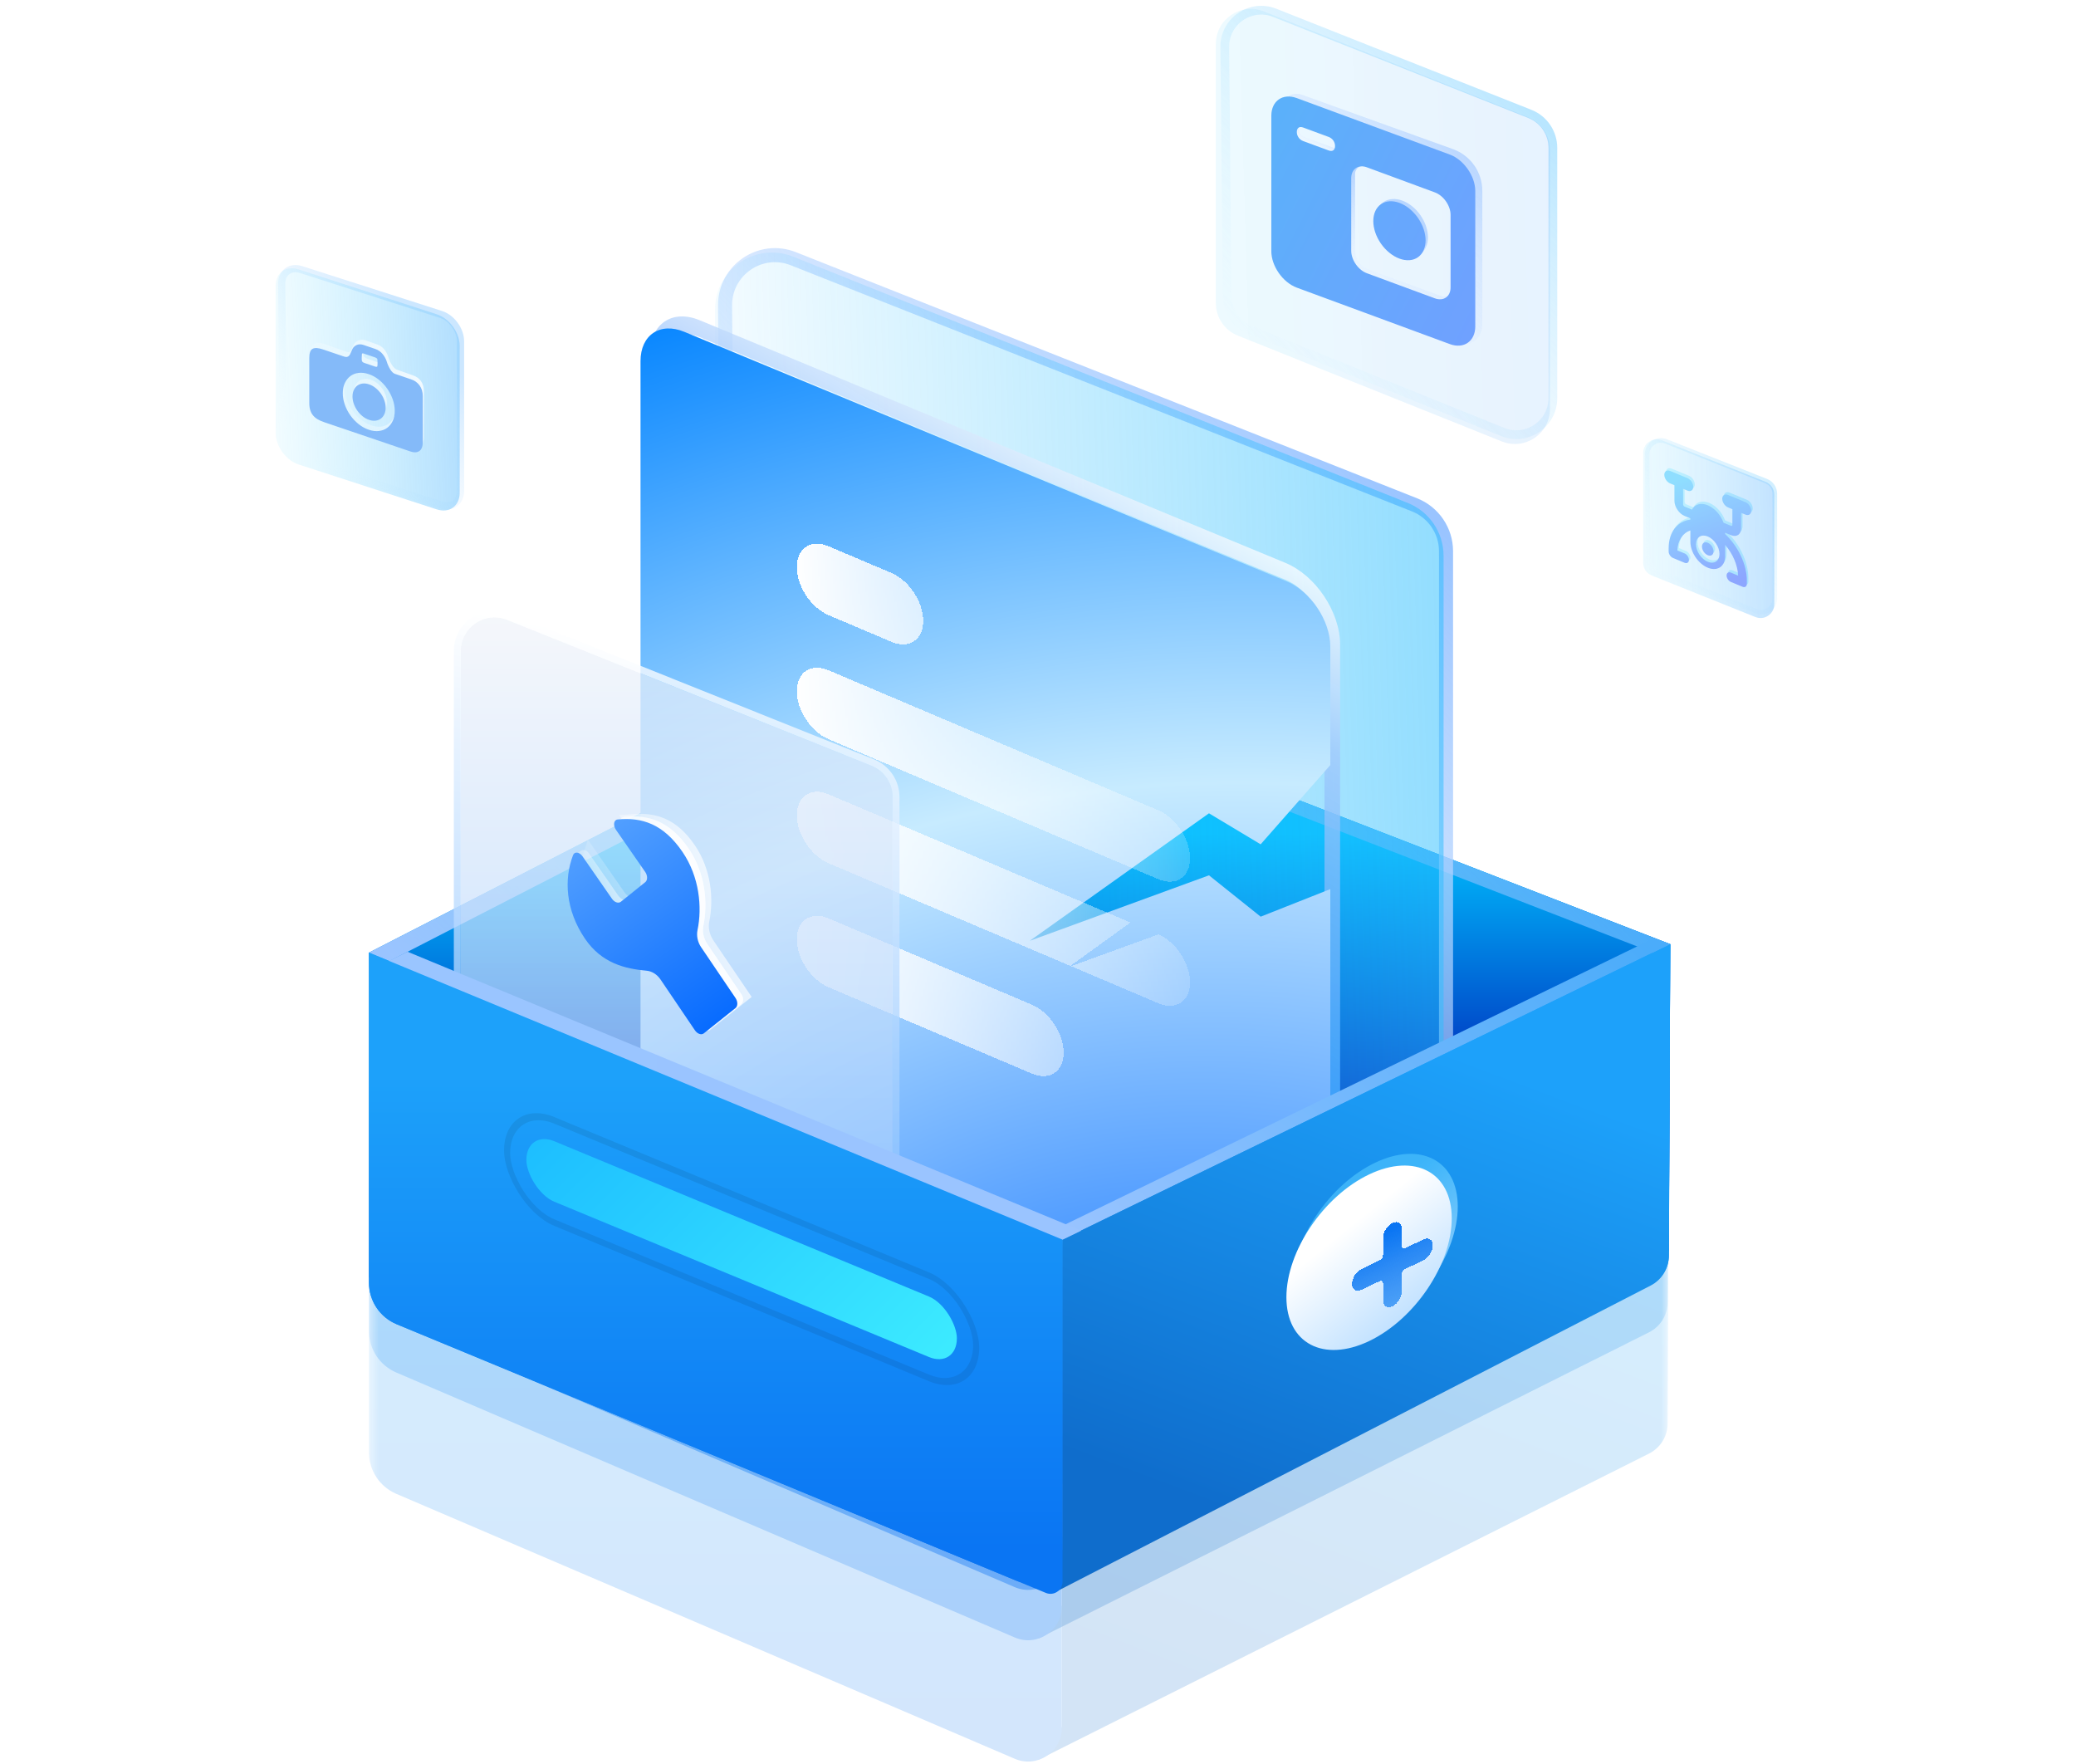 <svg width="233" height="198" viewBox="0 0 233 198" fill="none" xmlns="http://www.w3.org/2000/svg">
<g clip-path="url(#clip0_44848_306632)">
<path d="M41.411 106.902L105.04 74.219V111.48L41.411 143.374V140.69V106.902Z" fill="url(#paint0_linear_44848_306632)"/>
<path d="M42.358 140.69V107.48L104.093 75.77V110.895L42.358 141.839V140.69Z" stroke="url(#paint1_linear_44848_306632)" stroke-width="1.895"/>
<path d="M187.459 105.954L105.198 74.06V111.638L187.301 140.374L187.459 105.954Z" fill="url(#paint2_linear_44848_306632)"/>
<path d="M187.459 105.954L105.198 74.06V111.638L187.301 140.374L187.459 105.954Z" fill="url(#paint3_linear_44848_306632)"/>
<path opacity="0.8" d="M117.03 167.495L46.964 140.374L97.674 104.631L182.194 138.705L117.03 167.495Z" fill="url(#paint4_linear_44848_306632)"/>
<path d="M186.516 139.263L105.988 111.078V75.213L186.667 106.494L186.516 139.263Z" stroke="url(#paint5_linear_44848_306632)" stroke-width="1.579"/>
<g opacity="0.7">
<path d="M184.875 50.981C184.865 49.887 185.966 49.131 186.984 49.534L198.224 53.987C198.812 54.22 199.198 54.788 199.198 55.42V67.157C199.198 68.25 198.092 68.996 197.079 68.586L185.947 64.091C185.369 63.858 184.989 63.3 184.983 62.676L184.875 50.981Z" stroke="url(#paint6_linear_44848_306632)" stroke-width="0.521"/>
<g opacity="0.6" filter="url(#filter0_b_44848_306632)">
<path d="M184.417 50.845C184.417 49.752 185.521 49.005 186.535 49.411L198.168 54.072C198.753 54.307 199.137 54.874 199.137 55.505V67.81C199.137 68.903 198.033 69.65 197.019 69.244L185.387 64.583C184.801 64.348 184.417 63.781 184.417 63.15V50.845Z" fill="url(#paint7_linear_44848_306632)"/>
</g>
<path fill-rule="evenodd" clip-rule="evenodd" d="M187.365 52.536C187.443 52.534 187.528 52.55 187.613 52.586L189.564 53.394C189.65 53.429 189.734 53.482 189.813 53.55C189.892 53.618 189.964 53.7 190.024 53.789C190.084 53.88 190.132 53.977 190.165 54.075C190.198 54.174 190.214 54.272 190.214 54.364C190.214 54.456 190.198 54.54 190.165 54.611C190.132 54.683 190.084 54.74 190.024 54.78C189.964 54.821 189.892 54.842 189.813 54.845C189.734 54.847 189.65 54.831 189.564 54.795L189.076 54.593V56.345C189.076 56.391 189.094 56.443 189.124 56.488C189.154 56.534 189.196 56.569 189.239 56.587L190.066 56.93C190.222 56.628 190.471 56.422 190.786 56.334C191.1 56.247 191.466 56.283 191.84 56.438C192.214 56.593 192.579 56.86 192.894 57.207C193.208 57.555 193.458 57.969 193.614 58.399L194.441 58.742C194.484 58.76 194.525 58.758 194.556 58.738C194.586 58.718 194.603 58.681 194.603 58.634V56.882L194.116 56.681C194.03 56.645 193.946 56.592 193.867 56.524C193.788 56.456 193.716 56.375 193.656 56.285C193.595 56.195 193.548 56.098 193.515 55.999C193.482 55.901 193.465 55.803 193.465 55.711C193.465 55.618 193.482 55.534 193.515 55.463C193.548 55.391 193.595 55.334 193.656 55.294C193.716 55.254 193.788 55.232 193.867 55.23C193.946 55.227 194.03 55.244 194.116 55.279L196.066 56.087C196.152 56.123 196.236 56.176 196.315 56.244C196.394 56.312 196.466 56.393 196.526 56.483C196.587 56.573 196.635 56.67 196.667 56.769C196.7 56.867 196.717 56.965 196.717 57.057C196.717 57.149 196.7 57.233 196.667 57.305C196.635 57.376 196.587 57.434 196.526 57.474C196.466 57.514 196.394 57.536 196.315 57.538C196.236 57.541 196.152 57.524 196.066 57.488L195.579 57.286V59.038C195.579 59.363 195.459 59.626 195.245 59.767C195.032 59.909 194.743 59.918 194.441 59.793L193.791 59.523V59.665C195.236 61.037 196.229 63.056 196.229 64.912V65.263C196.229 65.402 196.177 65.514 196.086 65.575C195.995 65.636 195.871 65.64 195.741 65.586L194.441 65.047C194.311 64.994 194.187 64.887 194.096 64.751C194.004 64.614 193.953 64.459 193.953 64.32C193.953 64.181 194.004 64.068 194.096 64.008C194.187 63.947 194.311 63.943 194.441 63.996L195.25 64.332C195.225 63.759 195.081 63.15 194.828 62.552C194.575 61.954 194.22 61.383 193.791 60.883V62.151C193.791 62.708 193.585 63.158 193.219 63.4C192.853 63.643 192.357 63.659 191.84 63.445C191.322 63.23 190.826 62.803 190.461 62.258C190.095 61.712 189.889 61.092 189.889 60.535V59.267C189.46 59.411 189.105 59.688 188.852 60.077C188.599 60.465 188.455 60.954 188.43 61.507L189.239 61.842C189.368 61.895 189.492 62.002 189.584 62.139C189.675 62.275 189.727 62.43 189.727 62.569C189.727 62.709 189.675 62.821 189.584 62.882C189.492 62.942 189.368 62.946 189.239 62.893L187.938 62.354C187.809 62.3 187.685 62.194 187.594 62.057C187.502 61.921 187.451 61.766 187.451 61.627V61.276C187.451 59.42 188.444 58.224 189.889 58.049V57.907L189.239 57.638C188.937 57.513 188.648 57.264 188.434 56.946C188.221 56.627 188.101 56.266 188.101 55.941V54.189L187.613 53.987C187.528 53.952 187.443 53.899 187.365 53.831C187.286 53.763 187.214 53.682 187.154 53.592C187.093 53.501 187.045 53.404 187.013 53.306C186.98 53.207 186.963 53.109 186.963 53.017C186.963 52.925 186.98 52.841 187.013 52.77C187.045 52.698 187.093 52.641 187.154 52.601C187.214 52.561 187.286 52.539 187.365 52.536ZM193.157 61.906C193.157 62.282 193.018 62.585 192.771 62.749C192.524 62.913 192.189 62.924 191.84 62.779C191.491 62.635 191.156 62.346 190.909 61.978C190.662 61.61 190.523 61.191 190.523 60.815C190.523 60.439 190.662 60.135 190.909 59.971C191.156 59.808 191.491 59.797 191.84 59.942C192.189 60.086 192.524 60.374 192.771 60.743C193.018 61.111 193.157 61.529 193.157 61.906ZM192.3 62.029C192.422 61.948 192.49 61.798 192.49 61.612C192.49 61.426 192.422 61.22 192.3 61.038C192.178 60.856 192.012 60.714 191.84 60.642C191.667 60.571 191.502 60.576 191.38 60.657C191.258 60.738 191.19 60.888 191.19 61.073C191.19 61.259 191.258 61.466 191.38 61.648C191.502 61.83 191.667 61.972 191.84 62.043C192.012 62.115 192.178 62.109 192.3 62.029Z" fill="url(#paint8_linear_44848_306632)" fill-opacity="0.57"/>
<path fill-rule="evenodd" clip-rule="evenodd" d="M187.195 52.798C187.274 52.796 187.358 52.812 187.444 52.848L189.394 53.656C189.48 53.691 189.564 53.744 189.643 53.812C189.722 53.88 189.794 53.961 189.854 54.051C189.915 54.142 189.963 54.239 189.995 54.337C190.028 54.436 190.045 54.534 190.045 54.626C190.045 54.718 190.028 54.802 189.995 54.873C189.963 54.945 189.915 55.002 189.854 55.042C189.794 55.082 189.722 55.104 189.643 55.107C189.564 55.109 189.48 55.093 189.394 55.057L188.907 54.855V56.607C188.907 56.653 188.924 56.705 188.954 56.75C188.985 56.796 189.026 56.831 189.069 56.849L189.896 57.192C190.052 56.89 190.302 56.684 190.616 56.596C190.931 56.509 191.297 56.545 191.67 56.7C192.044 56.855 192.41 57.122 192.724 57.469C193.039 57.817 193.288 58.231 193.444 58.661L194.271 59.004C194.314 59.022 194.356 59.02 194.386 59C194.417 58.98 194.434 58.943 194.434 58.896V57.144L193.946 56.942C193.861 56.907 193.776 56.854 193.697 56.786C193.618 56.718 193.547 56.637 193.486 56.547C193.426 56.457 193.378 56.36 193.345 56.261C193.313 56.163 193.296 56.064 193.296 55.972C193.296 55.88 193.313 55.796 193.345 55.725C193.378 55.653 193.426 55.596 193.486 55.556C193.547 55.516 193.618 55.494 193.697 55.491C193.776 55.489 193.861 55.506 193.946 55.541L195.897 56.349C195.982 56.385 196.067 56.438 196.146 56.506C196.224 56.574 196.296 56.655 196.357 56.745C196.417 56.835 196.465 56.932 196.498 57.031C196.53 57.129 196.547 57.227 196.547 57.319C196.547 57.411 196.53 57.495 196.498 57.567C196.465 57.638 196.417 57.696 196.357 57.736C196.296 57.776 196.224 57.798 196.146 57.8C196.067 57.803 195.982 57.786 195.897 57.75L195.409 57.548V59.3C195.409 59.625 195.289 59.887 195.076 60.029C194.862 60.17 194.573 60.18 194.271 60.055L193.621 59.785V59.927C195.066 61.299 196.059 63.318 196.059 65.174V65.525C196.059 65.664 196.008 65.776 195.916 65.837C195.825 65.898 195.701 65.902 195.572 65.848L194.271 65.309C194.142 65.256 194.018 65.149 193.926 65.013C193.835 64.876 193.783 64.721 193.783 64.582C193.783 64.443 193.835 64.33 193.926 64.269C194.018 64.209 194.142 64.205 194.271 64.258L195.08 64.594C195.055 64.02 194.911 63.411 194.658 62.814C194.405 62.216 194.05 61.645 193.621 61.145V62.413C193.621 62.97 193.415 63.42 193.05 63.662C192.684 63.905 192.188 63.921 191.67 63.707C191.153 63.492 190.657 63.065 190.291 62.52C189.925 61.974 189.72 61.354 189.72 60.797V59.529C189.29 59.673 188.935 59.95 188.682 60.338C188.429 60.727 188.285 61.216 188.26 61.769L189.069 62.104C189.199 62.157 189.323 62.264 189.414 62.401C189.506 62.537 189.557 62.692 189.557 62.831C189.557 62.971 189.506 63.083 189.414 63.144C189.323 63.204 189.199 63.208 189.069 63.155L187.769 62.616C187.64 62.562 187.515 62.456 187.424 62.319C187.333 62.183 187.281 62.028 187.281 61.889V61.538C187.281 59.682 188.274 58.486 189.72 58.311V58.169L189.069 57.9C188.768 57.775 188.478 57.526 188.265 57.208C188.051 56.889 187.931 56.528 187.931 56.203V54.451L187.444 54.249C187.358 54.214 187.274 54.161 187.195 54.093C187.116 54.025 187.044 53.944 186.984 53.853C186.924 53.763 186.876 53.666 186.843 53.568C186.81 53.469 186.793 53.371 186.793 53.279C186.793 53.187 186.81 53.103 186.843 53.032C186.876 52.96 186.924 52.903 186.984 52.863C187.044 52.822 187.116 52.801 187.195 52.798ZM192.987 62.168C192.987 62.544 192.848 62.847 192.601 63.011C192.354 63.175 192.019 63.186 191.67 63.041C191.321 62.896 190.986 62.608 190.739 62.24C190.492 61.871 190.354 61.453 190.354 61.077C190.354 60.7 190.492 60.397 190.739 60.233C190.986 60.07 191.321 60.059 191.67 60.203C192.019 60.348 192.354 60.636 192.601 61.005C192.848 61.373 192.987 61.791 192.987 62.168ZM192.13 62.291C192.252 62.21 192.32 62.06 192.32 61.874C192.32 61.688 192.252 61.482 192.13 61.3C192.008 61.118 191.843 60.975 191.67 60.904C191.498 60.833 191.332 60.838 191.21 60.919C191.089 61 191.02 61.15 191.02 61.335C191.02 61.521 191.089 61.728 191.21 61.91C191.332 62.092 191.498 62.234 191.67 62.305C191.843 62.377 192.008 62.371 192.13 62.291Z" fill="url(#paint9_linear_44848_306632)"/>
</g>
<path d="M81.376 34.292C81.34 30.315 85.344 27.568 89.041 29.033L158.757 56.653C160.893 57.499 162.295 59.563 162.295 61.861V134.872C162.295 138.843 158.278 141.554 154.596 140.067L85.552 112.187C83.452 111.339 82.069 109.31 82.048 107.045L81.376 34.292Z" stroke="url(#paint10_linear_44848_306632)" stroke-width="1.579"/>
<g filter="url(#filter1_b_44848_306632)">
<path d="M80.252 34.738C80.252 30.214 84.822 27.122 89.022 28.804L158.004 56.442C160.429 57.414 162.019 59.763 162.019 62.376V135.431C162.019 139.955 157.449 143.047 153.25 141.365L84.267 113.727C81.842 112.755 80.252 110.406 80.252 107.793V34.738Z" fill="url(#paint11_linear_44848_306632)" fill-opacity="0.6"/>
</g>
<g opacity="0.5">
<path d="M31.616 31.868C31.604 30.588 32.583 29.863 33.797 30.252L49.487 35.284C50.7 35.672 51.686 37.025 51.686 38.3V55.072C51.686 56.343 50.706 57.056 49.496 56.663L33.958 51.614C32.757 51.224 31.78 49.889 31.768 48.622L31.616 31.868Z" stroke="url(#paint12_linear_44848_306632)" stroke-width="0.809"/>
<g filter="url(#filter2_b_44848_306632)">
<path d="M30.937 32.099C30.937 30.605 32.09 29.767 33.511 30.229L49.02 35.268C50.442 35.73 51.594 37.316 51.594 38.811V55.292C51.594 56.787 50.442 57.624 49.02 57.162L33.511 52.123C32.09 51.661 30.937 50.075 30.937 48.58V32.099Z" fill="url(#paint13_linear_44848_306632)"/>
</g>
<g filter="url(#filter3_f_44848_306632)">
<path d="M39.968 38.934L39.968 38.935L39.972 38.924C40.04 38.758 40.161 38.629 40.35 38.542C40.522 38.463 40.713 38.462 40.937 38.541L42.232 39C42.509 39.098 42.705 39.248 42.85 39.435C43.036 39.675 43.142 39.879 43.193 40.053L43.193 40.053L43.195 40.06C43.308 40.432 43.461 40.779 43.656 41.098C43.86 41.431 44.123 41.714 44.445 41.829L46.214 42.455V42.455L46.221 42.457C46.56 42.569 46.79 42.748 46.952 42.973C47.108 43.189 47.212 43.483 47.212 43.898V49.018C47.212 49.465 47.102 49.706 46.936 49.822C46.76 49.945 46.518 49.966 46.172 49.843L36.51 46.422C36.27 46.337 36.064 46.241 35.89 46.136C35.727 46.039 35.604 45.932 35.511 45.819C35.425 45.715 35.35 45.581 35.294 45.407C35.24 45.238 35.205 45.017 35.205 44.736V39.691C35.205 39.173 35.322 38.96 35.453 38.889C35.61 38.805 35.901 38.803 36.399 38.979L38.737 39.807C38.927 39.874 39.113 39.902 39.276 39.86C39.419 39.823 39.538 39.746 39.627 39.629C39.704 39.531 39.767 39.412 39.821 39.276C39.865 39.164 39.914 39.05 39.968 38.934ZM42.809 40.755L42.475 40.578L42.809 40.755C42.828 40.642 42.834 40.492 42.834 40.317C42.834 40.151 42.828 40.001 42.809 39.877C42.779 39.675 42.657 39.512 42.531 39.408C42.42 39.316 42.297 39.261 42.19 39.223L41.043 38.817C40.939 38.775 40.818 38.738 40.707 38.745C40.574 38.754 40.446 38.83 40.416 39.014C40.397 39.124 40.39 39.271 40.39 39.442C40.381 39.629 40.386 39.826 40.439 39.997C40.494 40.173 40.609 40.307 40.72 40.394C40.823 40.474 40.934 40.526 41.035 40.561L42.19 40.97C42.297 41.008 42.42 41.039 42.531 41.026C42.657 41.012 42.779 40.935 42.809 40.755ZM43.063 45.13C43.063 45.363 43.023 45.562 42.944 45.732C42.862 45.907 42.753 46.041 42.618 46.138C42.481 46.236 42.322 46.296 42.137 46.318C41.96 46.338 41.766 46.312 41.55 46.236C41.334 46.159 41.139 46.047 40.962 45.902C40.778 45.749 40.618 45.577 40.481 45.382C40.346 45.189 40.237 44.977 40.156 44.744C40.077 44.519 40.036 44.291 40.036 44.058C40.036 43.837 40.076 43.643 40.156 43.472C40.237 43.297 40.346 43.162 40.481 43.065C40.618 42.967 40.778 42.907 40.962 42.886C41.139 42.865 41.334 42.891 41.55 42.968C41.766 43.044 41.96 43.156 42.137 43.302C42.322 43.454 42.481 43.627 42.618 43.822C42.753 44.015 42.862 44.226 42.944 44.459C43.023 44.686 43.063 44.909 43.063 45.13ZM41.522 41.106C41.07 40.946 40.642 40.886 40.244 40.93C39.853 40.974 39.51 41.102 39.219 41.317C38.929 41.531 38.7 41.818 38.531 42.175C38.359 42.538 38.274 42.96 38.274 43.434C38.274 43.918 38.359 44.404 38.531 44.891C38.7 45.368 38.93 45.816 39.221 46.231C39.512 46.647 39.854 47.014 40.244 47.334C40.642 47.66 41.07 47.903 41.522 48.063C41.966 48.22 42.388 48.278 42.785 48.234C43.175 48.191 43.518 48.065 43.809 47.856C44.1 47.647 44.33 47.362 44.499 47.004C44.671 46.64 44.756 46.213 44.756 45.73C44.756 45.255 44.671 44.773 44.499 44.288C44.33 43.811 44.101 43.362 43.811 42.943C43.52 42.522 43.177 42.151 42.785 41.83C42.388 41.504 41.966 41.263 41.522 41.106Z" stroke="url(#paint14_linear_44848_306632)" stroke-width="0.717"/>
</g>
<g clip-path="url(#clip1_44848_306632)">
<path d="M43.284 45.749C43.284 46.028 43.235 46.273 43.137 46.483C43.039 46.694 42.906 46.86 42.739 46.982C42.571 47.105 42.375 47.18 42.151 47.208C41.927 47.237 41.685 47.207 41.424 47.118C41.163 47.03 40.92 46.895 40.697 46.715C40.473 46.534 40.277 46.326 40.109 46.09C39.941 45.854 39.809 45.597 39.711 45.32C39.613 45.043 39.564 44.765 39.564 44.487C39.564 44.218 39.613 43.978 39.711 43.768C39.809 43.557 39.941 43.391 40.109 43.269C40.277 43.146 40.473 43.071 40.697 43.042C40.92 43.014 41.163 43.044 41.424 43.133C41.685 43.221 41.927 43.356 42.151 43.536C42.375 43.717 42.571 43.925 42.739 44.161C42.906 44.397 43.039 44.654 43.137 44.931C43.235 45.208 43.284 45.481 43.284 45.749ZM36.361 47.37C36.1 47.282 35.867 47.178 35.662 47.058C35.457 46.939 35.284 46.796 35.145 46.629C35.005 46.462 34.897 46.264 34.823 46.034C34.748 45.805 34.711 45.536 34.711 45.228V40.182C34.711 39.625 34.834 39.279 35.081 39.144C35.329 39.008 35.718 39.031 36.249 39.212L38.599 40.009C38.748 40.06 38.871 40.072 38.969 40.045C39.067 40.019 39.147 39.966 39.207 39.887C39.268 39.808 39.321 39.71 39.368 39.591C39.415 39.472 39.466 39.353 39.522 39.233C39.615 39.006 39.778 38.837 40.011 38.727C40.244 38.617 40.51 38.613 40.809 38.714L42.109 39.156C42.454 39.273 42.736 39.471 42.955 39.749C43.174 40.027 43.321 40.294 43.396 40.548C43.498 40.881 43.633 41.183 43.801 41.454C43.969 41.725 44.146 41.892 44.333 41.956L46.109 42.559C46.519 42.688 46.846 42.918 47.088 43.249C47.33 43.58 47.452 43.984 47.452 44.462V49.582C47.452 50.09 47.326 50.433 47.074 50.611C46.822 50.789 46.486 50.807 46.067 50.665L36.361 47.37ZM41.396 41.989C40.986 41.849 40.603 41.802 40.249 41.846C39.895 41.89 39.587 42.009 39.326 42.204C39.065 42.399 38.858 42.66 38.704 42.986C38.55 43.311 38.473 43.688 38.473 44.116C38.473 44.554 38.55 44.988 38.704 45.419C38.858 45.849 39.065 46.248 39.326 46.615C39.587 46.982 39.895 47.308 40.249 47.593C40.603 47.877 40.986 48.089 41.396 48.228C41.797 48.364 42.174 48.41 42.529 48.367C42.883 48.323 43.191 48.206 43.452 48.016C43.713 47.826 43.92 47.568 44.074 47.242C44.228 46.916 44.305 46.534 44.305 46.096C44.305 45.668 44.228 45.239 44.074 44.808C43.92 44.378 43.713 43.977 43.452 43.605C43.191 43.232 42.883 42.904 42.529 42.619C42.174 42.335 41.797 42.125 41.396 41.989ZM42.375 40.709C42.375 40.55 42.368 40.423 42.354 40.328C42.34 40.234 42.244 40.157 42.067 40.097L40.906 39.703C40.729 39.633 40.634 39.64 40.62 39.725C40.606 39.81 40.599 39.937 40.599 40.106C40.589 40.292 40.599 40.429 40.627 40.518C40.655 40.608 40.748 40.679 40.906 40.733L42.067 41.127C42.244 41.187 42.34 41.175 42.354 41.09C42.368 41.005 42.375 40.878 42.375 40.709Z" fill="url(#paint15_linear_44848_306632)"/>
</g>
</g>
<path fill-rule="evenodd" clip-rule="evenodd" d="M74.74 105.512L74.74 40.366C74.74 38.099 76.438 36.964 78.532 37.832L144.28 65.065C146.697 66.067 148.656 68.999 148.656 71.615V83.195L148.656 136.129C148.656 138.396 146.958 139.531 144.864 138.663L78.532 111.188C76.438 110.32 74.74 107.779 74.74 105.512ZM78.532 113.083C75.471 111.815 72.989 108.1 72.989 104.787L72.989 39.641C72.989 36.327 75.471 34.669 78.532 35.937L144.28 63.171C147.664 64.572 150.407 68.677 150.407 72.34V83.92V136.854C150.407 140.168 147.925 141.826 144.864 140.558L78.532 113.083Z" fill="url(#paint16_linear_44848_306632)"/>
<g filter="url(#filter4_i_44848_306632)">
<path d="M71.5 40.134L71.5 117.279C71.5 120.218 73.701 123.511 76.416 124.636L144.002 152.631C146.717 153.755 148.918 152.285 148.918 149.347L148.918 99.387L141.1 102.48L135.3 97.84L115.194 105.187L135.3 90.88L141.1 94.36L148.918 85.467L148.918 72.201C148.918 69.263 146.717 65.969 144.002 64.845L76.416 36.849C73.701 35.725 71.5 37.195 71.5 40.134Z" fill="url(#paint17_radial_44848_306632)"/>
</g>
<g filter="url(#filter5_di_44848_306632)">
<path fill-rule="evenodd" clip-rule="evenodd" d="M88.206 57.978C86.241 57.143 84.647 58.198 84.647 60.333C84.647 62.469 86.241 64.876 88.206 65.711L95.274 68.711C97.24 69.545 98.833 68.491 98.833 66.355C98.833 64.22 97.24 61.812 95.274 60.978L88.206 57.978ZM88.206 71.897C86.24 71.063 84.647 72.118 84.647 74.253C84.647 76.389 86.24 78.796 88.206 79.631L125.223 95.344C127.189 96.178 128.782 95.123 128.782 92.988C128.782 90.852 127.189 88.445 125.223 87.61L88.206 71.897ZM115.422 105.103L125.223 109.263C127.189 110.098 128.782 109.043 128.782 106.908C128.782 104.777 127.195 102.374 125.235 101.535L115.422 105.103ZM122.095 100.202L88.206 85.817C86.24 84.983 84.647 86.038 84.647 88.173C84.647 90.309 86.24 92.716 88.206 93.551L115.351 105.073L122.095 100.202ZM88.206 99.737C86.24 98.903 84.647 99.958 84.647 102.093C84.647 104.229 86.24 106.636 88.206 107.471L111.037 117.162C113.002 117.996 114.596 116.941 114.596 114.806C114.596 112.67 113.002 110.263 111.037 109.428L88.206 99.737Z" fill="url(#paint18_linear_44848_306632)" shape-rendering="crispEdges"/>
</g>
<g filter="url(#filter6_b_44848_306632)">
<path d="M51.709 73.068C51.709 70.386 54.419 68.553 56.908 69.55L97.801 85.934C99.239 86.51 100.181 87.903 100.181 89.452V132.759C100.181 135.441 97.472 137.274 94.983 136.277L54.09 119.893C52.652 119.317 51.709 117.924 51.709 116.375V73.068Z" fill="url(#paint19_linear_44848_306632)" fill-opacity="0.7"/>
<path d="M57.052 69.191C54.309 68.092 51.323 70.112 51.323 73.068V116.375C51.323 118.082 52.361 119.617 53.946 120.252L94.839 136.635C97.582 137.735 100.568 135.714 100.568 132.759V89.452C100.568 87.745 99.529 86.21 97.945 85.575L57.052 69.191Z" stroke="url(#paint20_linear_44848_306632)" stroke-opacity="0.8" stroke-width="0.773"/>
</g>
<path d="M65.692 96.007L65.692 96.007L65.697 96.014L68.985 100.751C69.44 101.42 70.19 101.674 70.644 101.311L70.645 101.311L73.379 99.117C73.379 99.117 73.379 99.117 73.379 99.117C73.816 98.768 73.816 97.975 73.379 97.33L73.379 97.33L73.374 97.322L70.088 92.587C70.02 92.486 69.993 92.369 70.007 92.277C70.021 92.187 70.067 92.147 70.124 92.142C71.432 92.012 72.635 92.133 73.748 92.637C74.847 93.134 75.903 94.024 76.922 95.528C78.668 98.106 78.996 101.33 78.476 103.826C78.331 104.522 78.466 105.413 78.989 106.185L82.847 111.883C82.965 112.056 82.965 112.287 82.847 112.381L79.301 115.21C79.201 115.289 79.054 115.239 78.954 115.092L75.094 109.392C74.565 108.611 73.795 108.183 73.109 108.123C70.691 107.91 68.3 107.303 66.605 104.799C64.583 101.813 64.371 98.555 65.37 95.952C65.402 95.869 65.456 95.855 65.502 95.862C65.552 95.87 65.625 95.908 65.692 96.007Z" stroke="url(#paint21_linear_44848_306632)" stroke-width="0.947"/>
<path d="M65.692 96.007L65.692 96.007L65.697 96.014L68.985 100.751C69.44 101.42 70.19 101.674 70.644 101.311L70.645 101.311L73.379 99.117C73.379 99.117 73.379 99.117 73.379 99.117C73.816 98.768 73.816 97.975 73.379 97.33L73.379 97.33L73.374 97.322L70.088 92.587C70.02 92.486 69.993 92.369 70.007 92.277C70.021 92.187 70.067 92.147 70.124 92.142C71.432 92.012 72.635 92.133 73.748 92.637C74.847 93.134 75.903 94.024 76.922 95.528C78.668 98.106 78.996 101.33 78.476 103.826C78.331 104.522 78.466 105.413 78.989 106.185L82.847 111.883C82.965 112.056 82.965 112.287 82.847 112.381L79.301 115.21C79.201 115.289 79.054 115.239 78.954 115.092L75.094 109.392C74.565 108.611 73.795 108.183 73.109 108.123C70.691 107.91 68.3 107.303 66.605 104.799C64.583 101.813 64.371 98.555 65.37 95.952C65.402 95.869 65.456 95.855 65.502 95.862C65.552 95.87 65.625 95.908 65.692 96.007Z" stroke="url(#paint22_linear_44848_306632)" stroke-width="0.947"/>
<g filter="url(#filter7_f_44848_306632)">
<path d="M67.565 104.272C65.784 101.643 65.491 98.75 66.287 96.323L69.291 100.651C69.924 101.578 70.974 101.933 71.605 101.43L71.606 101.429L74.339 99.235C74.339 99.235 74.34 99.235 74.34 99.235C74.936 98.758 74.936 97.685 74.339 96.803L74.334 96.796L74.329 96.789L71.212 92.297C72.369 92.216 73.399 92.353 74.332 92.775C75.311 93.219 76.271 94.015 77.225 95.423C78.834 97.799 79.173 100.844 78.668 103.266C78.501 104.068 78.648 105.13 79.291 106.08L83.086 111.683L79.759 114.336L76.055 108.866C75.398 107.896 74.454 107.383 73.636 107.311C71.221 107.098 69.074 106.5 67.565 104.272ZM83.15 111.778C83.15 111.777 83.15 111.777 83.15 111.777L83.15 111.778Z" stroke="url(#paint23_linear_44848_306632)" stroke-width="1.895"/>
</g>
<path d="M64.316 95.965C64.487 95.518 65.053 95.615 65.389 96.112L68.679 100.852C68.957 101.262 69.407 101.415 69.684 101.193L72.419 98.999C72.696 98.778 72.696 98.266 72.419 97.856L69.129 93.117C68.793 92.62 68.877 92.005 69.32 91.962C72.007 91.695 74.452 92.433 76.619 95.633C78.502 98.414 78.82 101.816 78.284 104.387C78.161 104.977 78.283 105.696 78.686 106.29L82.544 111.988C82.822 112.398 82.822 112.909 82.544 113.131L78.999 115.959C78.721 116.181 78.271 116.028 77.993 115.618L74.134 109.919C73.732 109.325 73.136 108.984 72.581 108.935C70.161 108.721 67.527 108.105 65.644 105.325C63.477 102.124 63.279 98.668 64.316 95.965Z" fill="url(#paint24_linear_44848_306632)"/>
<path d="M118.118 173.778L118.303 173.527V173.215V139.072L184.61 106.84L184.469 140.217C184.464 141.302 183.842 142.289 182.866 142.762L117.719 174.318L118.118 173.778Z" stroke="url(#paint25_linear_44848_306632)" stroke-width="1.895"/>
<path d="M187.459 105.954L119.251 139.111V173.846L116.566 177.478L185.173 144.246C186.475 143.616 187.305 142.299 187.311 140.852L187.459 105.954Z" fill="url(#paint26_linear_44848_306632)"/>
<path d="M41.411 106.902L119.25 139.111V173.862C119.25 176.562 116.507 178.395 114.012 177.363L44.532 148.612C42.643 147.831 41.411 145.988 41.411 143.944V106.902Z" fill="url(#paint27_linear_44848_306632)"/>
<g opacity="0.6" filter="url(#filter8_f_44848_306632)">
<mask id="mask0_44848_306632" style="mask-type:alpha" maskUnits="userSpaceOnUse" x="41" y="139" width="147" height="91">
<path d="M41.411 139.244H187.319V229.472H41.411V139.244Z" fill="#D9D9D9"/>
</mask>
<g mask="url(#mask0_44848_306632)">
<g opacity="0.3" filter="url(#filter9_f_44848_306632)">
<path d="M187.319 123.544L119.176 157.833V193.756L116.495 197.511L185.08 163.122C186.357 162.482 187.165 161.178 187.171 159.75L187.319 123.544Z" fill="url(#paint28_linear_44848_306632)"/>
<path d="M41.411 124.523L119.176 157.833V193.888C119.176 196.609 116.395 198.443 113.895 197.372L44.474 167.636C42.616 166.84 41.411 165.013 41.411 162.992V124.523Z" fill="url(#paint29_linear_44848_306632)"/>
</g>
<g opacity="0.4" filter="url(#filter10_f_44848_306632)">
<path d="M187.319 109.933L119.176 144.223V180.145L116.495 183.901L185.08 149.512C186.357 148.872 187.165 147.568 187.171 146.14L187.319 109.933Z" fill="url(#paint30_linear_44848_306632)"/>
<path d="M41.411 110.913L119.176 144.223V180.278C119.176 182.998 116.395 184.832 113.895 183.761L44.474 154.026C42.616 153.23 41.411 151.403 41.411 149.381V110.913Z" fill="url(#paint31_linear_44848_306632)"/>
</g>
<g filter="url(#filter11_f_44848_306632)">
<path d="M187.319 104.282L119.176 138.572V174.494L116.495 178.25L185.08 143.861C186.357 143.221 187.165 141.917 187.171 140.489L187.319 104.282Z" fill="url(#paint32_linear_44848_306632)"/>
<path d="M41.411 105.262L119.176 138.572V174.627C119.176 177.347 116.395 179.182 113.895 178.111L44.474 148.375C42.616 147.579 41.411 145.752 41.411 143.731V105.262Z" fill="url(#paint33_linear_44848_306632)"/>
</g>
</g>
</g>
<path d="M187.458 105.954L119.25 139.111L119.25 175.374L118.553 178.611L185.255 144.269C186.512 143.622 187.304 142.329 187.31 140.916L187.458 105.954Z" fill="url(#paint34_linear_44848_306632)"/>
<path d="M44.366 108.542L45.774 107.843L119.039 138.172L118.967 138.207L44.254 145.332C44.256 138.291 44.283 132.577 44.31 126.933L44.311 126.743C44.338 121.05 44.365 115.413 44.366 108.542Z" stroke="url(#paint35_linear_44848_306632)" stroke-width="1.895"/>
<path d="M41.411 106.902L119.25 139.111V177.506C119.25 178.47 118.271 179.125 117.38 178.756L44.532 148.612C42.643 147.831 41.411 145.988 41.411 143.944V106.902Z" fill="url(#paint36_linear_44848_306632)"/>
<g filter="url(#filter12_d_44848_306632)">
<rect x="-0.342" y="-0.512" width="56.978" height="11.473" rx="5.737" transform="matrix(0.924 0.383 0 1 53.269 126.153)" stroke="black" stroke-opacity="0.08" stroke-width="0.74"/>
<rect width="52.291" height="6.787" rx="3.394" transform="matrix(0.924 0.383 0 1 55.118 128.75)" fill="url(#paint37_linear_44848_306632)"/>
</g>
<ellipse cx="10.276" cy="9.351" rx="10.276" ry="9.351" transform="matrix(0.903 -0.431 0 1 145.053 134.912)" fill="url(#paint38_linear_44848_306632)"/>
<g filter="url(#filter13_d_44848_306632)">
<ellipse cx="10.276" cy="9.351" rx="10.276" ry="9.351" transform="matrix(0.903 -0.431 0 1 146.328 135.446)" fill="url(#paint39_linear_44848_306632)"/>
</g>
<g filter="url(#filter14_di_44848_306632)">
<path fill-rule="evenodd" clip-rule="evenodd" d="M156.658 136.364C156.658 135.718 156.186 135.42 155.603 135.698C155.02 135.976 154.548 136.725 154.548 137.37L154.548 139.302C154.548 139.526 154.384 139.786 154.182 139.883L152.125 140.864C151.542 141.142 151.07 141.89 151.07 142.536C151.07 143.182 151.542 143.48 152.125 143.202L154.182 142.221C154.384 142.124 154.548 142.228 154.548 142.452L154.548 144.384C154.548 145.029 155.02 145.327 155.603 145.05C156.186 144.772 156.658 144.023 156.658 143.377V141.445C156.658 141.221 156.822 140.961 157.025 140.865L159.081 139.884C159.664 139.606 160.136 138.857 160.136 138.212C160.136 137.566 159.664 137.268 159.081 137.546L157.025 138.527C156.822 138.623 156.658 138.52 156.658 138.296V136.364Z" fill="url(#paint40_linear_44848_306632)" shape-rendering="crispEdges"/>
</g>
<path d="M187.455 105.956L185.454 106.929L183.748 106.209L185.601 105.244L187.455 105.956Z" fill="#4BACFA"/>
<g opacity="0.7">
<path d="M137.459 5.287C137.431 2.377 140.361 0.366 143.066 1.438L171.698 12.781C173.26 13.4 174.286 14.91 174.286 16.59V44.678C174.286 47.583 171.348 49.565 168.654 48.478L140.293 37.026C138.758 36.406 137.746 34.922 137.73 33.266L137.459 5.287Z" stroke="url(#paint41_linear_44848_306632)" stroke-width="0.983"/>
<g filter="url(#filter15_b_44848_306632)">
<path d="M136.46 4.936C136.46 2.152 139.273 0.249 141.857 1.284L171.49 13.157C172.983 13.755 173.961 15.201 173.961 16.809V45.888C173.961 48.672 171.149 50.575 168.564 49.54L138.931 37.667C137.439 37.069 136.46 35.623 136.46 34.016V4.936Z" fill="url(#paint42_linear_44848_306632)" fill-opacity="0.17"/>
</g>
<path d="M151.862 19.525C151.862 18.74 152.64 18.193 153.378 18.458L161.373 21.33C162.541 21.75 163.32 22.858 163.32 24.1L163.319 32.301C163.319 33.145 162.479 33.732 161.686 33.44L153.495 30.43C152.514 30.069 151.862 29.135 151.862 28.089V19.525Z" stroke="url(#paint43_linear_44848_306632)" stroke-width="0.453"/>
<path d="M146.347 13.742L150.952 15.441C151.24 15.547 151.46 15.729 151.607 15.94C151.754 16.15 151.849 16.418 151.849 16.723C151.849 17.027 151.754 17.226 151.607 17.327C151.46 17.429 151.24 17.449 150.952 17.343L146.347 15.644C146.059 15.537 145.839 15.356 145.692 15.145C145.545 14.935 145.45 14.667 145.45 14.362C145.45 14.057 145.545 13.859 145.692 13.758C145.839 13.655 146.059 13.636 146.347 13.742Z" stroke="url(#paint44_linear_44848_306632)" stroke-width="0.544"/>
<path d="M155.393 26.969C154.882 26.237 154.595 25.393 154.595 24.624C154.595 23.854 154.882 23.222 155.393 22.866C155.903 22.51 156.595 22.46 157.317 22.727C158.039 22.993 158.732 23.554 159.242 24.286C159.753 25.019 160.039 25.863 160.039 26.632C160.039 27.402 159.753 28.034 159.242 28.39C158.732 28.745 158.039 28.796 157.317 28.529C156.595 28.263 155.903 27.702 155.393 26.969Z" stroke="url(#paint45_linear_44848_306632)" stroke-width="0.453"/>
<path d="M144.155 12.339C144.155 11.398 145.089 10.741 145.976 11.06L162.917 17.159C164.716 17.806 165.915 19.513 165.915 21.425L165.913 36.474C165.913 37.734 164.658 38.61 163.475 38.176L144.916 31.368C144.459 31.2 144.155 30.765 144.155 30.278V12.339Z" stroke="url(#paint46_linear_44848_306632)" stroke-width="0.907"/>
<path fill-rule="evenodd" clip-rule="evenodd" d="M145.548 32.279C143.974 31.699 142.687 29.856 142.687 28.185V12.991C142.687 11.32 143.974 10.428 145.548 11.008L162.716 17.342C164.29 17.922 165.577 19.765 165.577 21.436V36.63C165.577 38.301 164.29 39.194 162.716 38.613L145.548 32.279ZM153.415 18.776C152.442 18.418 151.654 18.967 151.654 20.004V28.137C151.654 29.173 152.442 30.304 153.415 30.663L161.045 33.478C162.017 33.837 162.806 33.287 162.806 32.251V24.118C162.806 23.081 162.017 21.95 161.045 21.591L153.415 18.776ZM154.992 27.34C154.441 26.55 154.132 25.64 154.132 24.811C154.132 23.981 154.441 23.299 154.992 22.916C155.542 22.532 156.289 22.478 157.067 22.765C157.845 23.052 158.592 23.657 159.142 24.447C159.692 25.237 160.002 26.146 160.002 26.976C160.002 27.806 159.692 28.487 159.142 28.871C158.592 29.254 157.845 29.309 157.067 29.021C156.289 28.734 155.542 28.129 154.992 27.34ZM149.125 15.367L146.263 14.311C145.834 14.153 145.548 14.351 145.548 14.807C145.548 15.262 145.834 15.672 146.263 15.83L149.125 16.886C149.554 17.044 149.84 16.846 149.84 16.39C149.84 15.934 149.554 15.525 149.125 15.367Z" fill="url(#paint47_linear_44848_306632)"/>
</g>
</g>
<defs>
<filter id="filter0_b_44848_306632" x="184.033" y="48.916" width="15.488" height="20.824" filterUnits="userSpaceOnUse" color-interpolation-filters="sRGB">
<feFlood flood-opacity="0" result="BackgroundImageFix"/>
<feGaussianBlur in="BackgroundImageFix" stdDeviation="0.192"/>
<feComposite in2="SourceAlpha" operator="in" result="effect1_backgroundBlur_44848_306632"/>
<feBlend mode="normal" in="SourceGraphic" in2="effect1_backgroundBlur_44848_306632" result="shape"/>
</filter>
<filter id="filter1_b_44848_306632" x="72.519" y="20.606" width="97.234" height="128.957" filterUnits="userSpaceOnUse" color-interpolation-filters="sRGB">
<feFlood flood-opacity="0" result="BackgroundImageFix"/>
<feGaussianBlur in="BackgroundImageFix" stdDeviation="3.867"/>
<feComposite in2="SourceAlpha" operator="in" result="effect1_backgroundBlur_44848_306632"/>
<feBlend mode="normal" in="SourceGraphic" in2="effect1_backgroundBlur_44848_306632" result="shape"/>
</filter>
<filter id="filter2_b_44848_306632" x="30.316" y="29.481" width="21.899" height="28.429" filterUnits="userSpaceOnUse" color-interpolation-filters="sRGB">
<feFlood flood-opacity="0" result="BackgroundImageFix"/>
<feGaussianBlur in="BackgroundImageFix" stdDeviation="0.31"/>
<feComposite in2="SourceAlpha" operator="in" result="effect1_backgroundBlur_44848_306632"/>
<feBlend mode="normal" in="SourceGraphic" in2="effect1_backgroundBlur_44848_306632" result="shape"/>
</filter>
<filter id="filter3_f_44848_306632" x="34.732" y="37.969" width="12.953" height="12.47" filterUnits="userSpaceOnUse" color-interpolation-filters="sRGB">
<feFlood flood-opacity="0" result="BackgroundImageFix"/>
<feBlend mode="normal" in="SourceGraphic" in2="BackgroundImageFix" result="shape"/>
<feGaussianBlur stdDeviation="0.068" result="effect1_foregroundBlur_44848_306632"/>
</filter>
<filter id="filter4_i_44848_306632" x="71.5" y="36.472" width="77.806" height="116.926" filterUnits="userSpaceOnUse" color-interpolation-filters="sRGB">
<feFlood flood-opacity="0" result="BackgroundImageFix"/>
<feBlend mode="normal" in="SourceGraphic" in2="BackgroundImageFix" result="shape"/>
<feColorMatrix in="SourceAlpha" type="matrix" values="0 0 0 0 0 0 0 0 0 0 0 0 0 0 0 0 0 0 127 0" result="hardAlpha"/>
<feOffset dx="0.389" dy="0.389"/>
<feGaussianBlur stdDeviation="0.333"/>
<feComposite in2="hardAlpha" operator="arithmetic" k2="-1" k3="1"/>
<feColorMatrix type="matrix" values="0 0 0 0 1 0 0 0 0 1 0 0 0 0 1 0 0 0 1 0"/>
<feBlend mode="normal" in2="shape" result="effect1_innerShadow_44848_306632"/>
</filter>
<filter id="filter5_di_44848_306632" x="83.182" y="54.761" width="55.857" height="71.478" filterUnits="userSpaceOnUse" color-interpolation-filters="sRGB">
<feFlood flood-opacity="0" result="BackgroundImageFix"/>
<feColorMatrix in="SourceAlpha" type="matrix" values="0 0 0 0 0 0 0 0 0 0 0 0 0 0 0 0 0 0 127 0" result="hardAlpha"/>
<feOffset dx="4.396" dy="2.931"/>
<feGaussianBlur stdDeviation="2.931"/>
<feComposite in2="hardAlpha" operator="out"/>
<feColorMatrix type="matrix" values="0 0 0 0 0.027 0 0 0 0 0.553 0 0 0 0 0.851 0 0 0 0.32 0"/>
<feBlend mode="normal" in2="BackgroundImageFix" result="effect1_dropShadow_44848_306632"/>
<feBlend mode="normal" in="SourceGraphic" in2="effect1_dropShadow_44848_306632" result="shape"/>
<feColorMatrix in="SourceAlpha" type="matrix" values="0 0 0 0 0 0 0 0 0 0 0 0 0 0 0 0 0 0 127 0" result="hardAlpha"/>
<feOffset dx="0.389" dy="0.389"/>
<feGaussianBlur stdDeviation="0.333"/>
<feComposite in2="hardAlpha" operator="arithmetic" k2="-1" k3="1"/>
<feColorMatrix type="matrix" values="0 0 0 0 1 0 0 0 0 1 0 0 0 0 1 0 0 0 1 0"/>
<feBlend mode="normal" in2="shape" result="effect2_innerShadow_44848_306632"/>
</filter>
<filter id="filter6_b_44848_306632" x="48.616" y="66.18" width="54.659" height="73.466" filterUnits="userSpaceOnUse" color-interpolation-filters="sRGB">
<feFlood flood-opacity="0" result="BackgroundImageFix"/>
<feGaussianBlur in="BackgroundImageFix" stdDeviation="1.16"/>
<feComposite in2="SourceAlpha" operator="in" result="effect1_backgroundBlur_44848_306632"/>
<feBlend mode="normal" in="SourceGraphic" in2="effect1_backgroundBlur_44848_306632" result="shape"/>
</filter>
<filter id="filter7_f_44848_306632" x="63.709" y="90.017" width="21.57" height="26.675" filterUnits="userSpaceOnUse" color-interpolation-filters="sRGB">
<feFlood flood-opacity="0" result="BackgroundImageFix"/>
<feBlend mode="normal" in="SourceGraphic" in2="BackgroundImageFix" result="shape"/>
<feGaussianBlur stdDeviation="0.632" result="effect1_foregroundBlur_44848_306632"/>
</filter>
<filter id="filter8_f_44848_306632" x="40.464" y="138.296" width="147.802" height="60.333" filterUnits="userSpaceOnUse" color-interpolation-filters="sRGB">
<feFlood flood-opacity="0" result="BackgroundImageFix"/>
<feBlend mode="normal" in="SourceGraphic" in2="BackgroundImageFix" result="shape"/>
<feGaussianBlur stdDeviation="0.474" result="effect1_foregroundBlur_44848_306632"/>
</filter>
<filter id="filter9_f_44848_306632" x="24.043" y="106.176" width="180.644" height="108.874" filterUnits="userSpaceOnUse" color-interpolation-filters="sRGB">
<feFlood flood-opacity="0" result="BackgroundImageFix"/>
<feBlend mode="normal" in="SourceGraphic" in2="BackgroundImageFix" result="shape"/>
<feGaussianBlur stdDeviation="8.684" result="effect1_foregroundBlur_44848_306632"/>
</filter>
<filter id="filter10_f_44848_306632" x="32.254" y="100.776" width="164.223" height="92.453" filterUnits="userSpaceOnUse" color-interpolation-filters="sRGB">
<feFlood flood-opacity="0" result="BackgroundImageFix"/>
<feBlend mode="normal" in="SourceGraphic" in2="BackgroundImageFix" result="shape"/>
<feGaussianBlur stdDeviation="4.579" result="effect1_foregroundBlur_44848_306632"/>
</filter>
<filter id="filter11_f_44848_306632" x="36.99" y="99.862" width="154.75" height="82.98" filterUnits="userSpaceOnUse" color-interpolation-filters="sRGB">
<feFlood flood-opacity="0" result="BackgroundImageFix"/>
<feBlend mode="normal" in="SourceGraphic" in2="BackgroundImageFix" result="shape"/>
<feGaussianBlur stdDeviation="2.21" result="effect1_foregroundBlur_44848_306632"/>
</filter>
<filter id="filter12_d_44848_306632" x="50.695" y="117.411" width="64.435" height="44.649" filterUnits="userSpaceOnUse" color-interpolation-filters="sRGB">
<feFlood flood-opacity="0" result="BackgroundImageFix"/>
<feColorMatrix in="SourceAlpha" type="matrix" values="0 0 0 0 0 0 0 0 0 0 0 0 0 0 0 0 0 0 127 0" result="hardAlpha"/>
<feOffset dx="3.96" dy="-1.98"/>
<feGaussianBlur stdDeviation="1.98"/>
<feComposite in2="hardAlpha" operator="out"/>
<feColorMatrix type="matrix" values="0 0 0 0 0.153 0 0 0 0 0.706 0 0 0 0 0.988 0 0 0 1 0"/>
<feBlend mode="normal" in2="BackgroundImageFix" result="effect1_dropShadow_44848_306632"/>
<feBlend mode="normal" in="SourceGraphic" in2="effect1_dropShadow_44848_306632" result="shape"/>
</filter>
<filter id="filter13_d_44848_306632" x="141.263" y="127.689" width="24.784" height="26.929" filterUnits="userSpaceOnUse" color-interpolation-filters="sRGB">
<feFlood flood-opacity="0" result="BackgroundImageFix"/>
<feColorMatrix in="SourceAlpha" type="matrix" values="0 0 0 0 0 0 0 0 0 0 0 0 0 0 0 0 0 0 127 0" result="hardAlpha"/>
<feOffset dx="-1.948" dy="0.779"/>
<feGaussianBlur stdDeviation="1.559"/>
<feComposite in2="hardAlpha" operator="out"/>
<feColorMatrix type="matrix" values="0 0 0 0 0.311 0 0 0 0 0.518 0 0 0 0 0.921 0 0 0 0.29 0"/>
<feBlend mode="normal" in2="BackgroundImageFix" result="effect1_dropShadow_44848_306632"/>
<feBlend mode="normal" in="SourceGraphic" in2="effect1_dropShadow_44848_306632" result="shape"/>
</filter>
<filter id="filter14_di_44848_306632" x="150.497" y="135.212" width="10.316" height="11.295" filterUnits="userSpaceOnUse" color-interpolation-filters="sRGB">
<feFlood flood-opacity="0" result="BackgroundImageFix"/>
<feColorMatrix in="SourceAlpha" type="matrix" values="0 0 0 0 0 0 0 0 0 0 0 0 0 0 0 0 0 0 127 0" result="hardAlpha"/>
<feOffset dy="0.191"/>
<feGaussianBlur stdDeviation="0.286"/>
<feComposite in2="hardAlpha" operator="out"/>
<feColorMatrix type="matrix" values="0 0 0 0 1 0 0 0 0 1 0 0 0 0 1 0 0 0 0.5 0"/>
<feBlend mode="normal" in2="BackgroundImageFix" result="effect1_dropShadow_44848_306632"/>
<feBlend mode="normal" in="SourceGraphic" in2="effect1_dropShadow_44848_306632" result="shape"/>
<feColorMatrix in="SourceAlpha" type="matrix" values="0 0 0 0 0 0 0 0 0 0 0 0 0 0 0 0 0 0 127 0" result="hardAlpha"/>
<feOffset dx="0.677" dy="1.353"/>
<feGaussianBlur stdDeviation="1.015"/>
<feComposite in2="hardAlpha" operator="arithmetic" k2="-1" k3="1"/>
<feColorMatrix type="matrix" values="0 0 0 0 0.12 0 0 0 0 0 0 0 0 0 0.854 0 0 0 0.24 0"/>
<feBlend mode="normal" in2="shape" result="effect2_innerShadow_44848_306632"/>
</filter>
<filter id="filter15_b_44848_306632" x="135.483" y="0.021" width="39.455" height="50.782" filterUnits="userSpaceOnUse" color-interpolation-filters="sRGB">
<feFlood flood-opacity="0" result="BackgroundImageFix"/>
<feGaussianBlur in="BackgroundImageFix" stdDeviation="0.489"/>
<feComposite in2="SourceAlpha" operator="in" result="effect1_backgroundBlur_44848_306632"/>
<feBlend mode="normal" in="SourceGraphic" in2="effect1_backgroundBlur_44848_306632" result="shape"/>
</filter>
<linearGradient id="paint0_linear_44848_306632" x1="73.369" y1="94.582" x2="73.369" y2="124.824" gradientUnits="userSpaceOnUse">
<stop stop-color="#00C2FF"/>
<stop offset="1" stop-color="#0029BB"/>
</linearGradient>
<linearGradient id="paint1_linear_44848_306632" x1="43.962" y1="107.499" x2="107.756" y2="48.636" gradientUnits="userSpaceOnUse">
<stop stop-color="#9AC4FF"/>
<stop offset="1" stop-color="white" stop-opacity="0"/>
</linearGradient>
<linearGradient id="paint2_linear_44848_306632" x1="146.329" y1="87.17" x2="146.329" y2="137.949" gradientUnits="userSpaceOnUse">
<stop stop-color="#1DA1FA"/>
<stop offset="1" stop-color="#1181F2"/>
</linearGradient>
<linearGradient id="paint3_linear_44848_306632" x1="146.514" y1="93.587" x2="146.514" y2="122.587" gradientUnits="userSpaceOnUse">
<stop stop-color="#00C2FF"/>
<stop offset="1" stop-color="#0029BB"/>
</linearGradient>
<linearGradient id="paint4_linear_44848_306632" x1="146.329" y1="87.17" x2="146.329" y2="137.949" gradientUnits="userSpaceOnUse">
<stop stop-color="#1658F7"/>
<stop offset="1" stop-color="#0667F9"/>
</linearGradient>
<linearGradient id="paint5_linear_44848_306632" x1="183.81" y1="103.28" x2="126.602" y2="156.606" gradientUnits="userSpaceOnUse">
<stop stop-color="#4BACFA"/>
<stop offset="1" stop-color="white" stop-opacity="0"/>
</linearGradient>
<linearGradient id="paint6_linear_44848_306632" x1="196.149" y1="51.168" x2="182.366" y2="63.59" gradientUnits="userSpaceOnUse">
<stop stop-color="#BEE8FF"/>
<stop offset="1" stop-color="white" stop-opacity="0"/>
</linearGradient>
<linearGradient id="paint7_linear_44848_306632" x1="200.068" y1="55.41" x2="182.871" y2="55.921" gradientUnits="userSpaceOnUse">
<stop stop-color="#4BA9FF" stop-opacity="0.84"/>
<stop offset="1" stop-color="#8DE5FF" stop-opacity="0.33"/>
</linearGradient>
<linearGradient id="paint8_linear_44848_306632" x1="199.735" y1="61.539" x2="187.649" y2="62.642" gradientUnits="userSpaceOnUse">
<stop stop-color="#3DB9FF"/>
<stop offset="1" stop-color="#80E7FF"/>
</linearGradient>
<linearGradient id="paint9_linear_44848_306632" x1="186.793" y1="54.465" x2="191.557" y2="66.483" gradientUnits="userSpaceOnUse">
<stop stop-color="#60D0FF"/>
<stop offset="1" stop-color="#5C80FF"/>
</linearGradient>
<linearGradient id="paint10_linear_44848_306632" x1="144.707" y1="40.697" x2="68.149" y2="109.696" gradientUnits="userSpaceOnUse">
<stop stop-color="#9AC4FF"/>
<stop offset="1" stop-color="white" stop-opacity="0"/>
</linearGradient>
<linearGradient id="paint11_linear_44848_306632" x1="167.19" y1="63.323" x2="71.667" y2="66.165" gradientUnits="userSpaceOnUse">
<stop stop-color="#2ABDFE" stop-opacity="0.9"/>
<stop offset="1" stop-color="#2ABDFE" stop-opacity="0"/>
</linearGradient>
<linearGradient id="paint12_linear_44848_306632" x1="47.428" y1="37.151" x2="33.259" y2="49.575" gradientUnits="userSpaceOnUse">
<stop stop-color="#9ACFFF"/>
<stop offset="1" stop-color="white" stop-opacity="0"/>
</linearGradient>
<linearGradient id="paint13_linear_44848_306632" x1="52.901" y1="43.492" x2="29.104" y2="44.456" gradientUnits="userSpaceOnUse">
<stop stop-color="#1B9CFC" stop-opacity="0.71"/>
<stop offset="1" stop-color="#33D4FF" stop-opacity="0.09"/>
</linearGradient>
<linearGradient id="paint14_linear_44848_306632" x1="50.114" y1="42.08" x2="37.226" y2="48.057" gradientUnits="userSpaceOnUse">
<stop stop-color="white"/>
<stop offset="1" stop-color="white" stop-opacity="0"/>
</linearGradient>
<linearGradient id="paint15_linear_44848_306632" x1="36.969" y1="36.013" x2="43.274" y2="52.327" gradientUnits="userSpaceOnUse">
<stop stop-color="#0A75F3"/>
<stop offset="1" stop-color="#0A75F3"/>
</linearGradient>
<linearGradient id="paint16_linear_44848_306632" x1="111.698" y1="126.82" x2="149.141" y2="65.403" gradientUnits="userSpaceOnUse">
<stop stop-color="#008FFF"/>
<stop offset="0.779" stop-color="#A2C8FB" stop-opacity="0.758"/>
<stop offset="1" stop-color="white" stop-opacity="0.76"/>
</linearGradient>
<radialGradient id="paint17_radial_44848_306632" cx="0" cy="0" r="1" gradientUnits="userSpaceOnUse" gradientTransform="translate(128.727 167.44) rotate(-99.243) scale(149.258 192.534)">
<stop stop-color="#0469FF"/>
<stop offset="0.529" stop-color="#C7EBFF"/>
<stop offset="0.962" stop-color="#0082FF"/>
</radialGradient>
<linearGradient id="paint18_linear_44848_306632" x1="84.647" y1="99.912" x2="139.448" y2="99.418" gradientUnits="userSpaceOnUse">
<stop stop-color="white"/>
<stop offset="1" stop-color="white" stop-opacity="0"/>
</linearGradient>
<linearGradient id="paint19_linear_44848_306632" x1="75.945" y1="67.467" x2="75.945" y2="138.359" gradientUnits="userSpaceOnUse">
<stop stop-color="#F3F5FA"/>
<stop offset="1" stop-color="#A2CDFF"/>
</linearGradient>
<linearGradient id="paint20_linear_44848_306632" x1="86.453" y1="74.667" x2="75.945" y2="132.774" gradientUnits="userSpaceOnUse">
<stop stop-color="white"/>
<stop offset="1" stop-color="#85BFFF"/>
</linearGradient>
<linearGradient id="paint21_linear_44848_306632" x1="87.234" y1="98.098" x2="65.014" y2="105.74" gradientUnits="userSpaceOnUse">
<stop stop-color="white"/>
<stop offset="1" stop-color="white" stop-opacity="0"/>
</linearGradient>
<linearGradient id="paint22_linear_44848_306632" x1="87.234" y1="98.098" x2="65.014" y2="105.74" gradientUnits="userSpaceOnUse">
<stop stop-color="white"/>
<stop offset="1" stop-color="white" stop-opacity="0"/>
</linearGradient>
<linearGradient id="paint23_linear_44848_306632" x1="87.866" y1="97.782" x2="65.646" y2="105.424" gradientUnits="userSpaceOnUse">
<stop stop-color="white"/>
<stop offset="1" stop-color="white" stop-opacity="0"/>
</linearGradient>
<linearGradient id="paint24_linear_44848_306632" x1="67.085" y1="87.411" x2="85.928" y2="114.345" gradientUnits="userSpaceOnUse">
<stop stop-color="#60A9FF"/>
<stop offset="1" stop-color="#0066FF"/>
</linearGradient>
<linearGradient id="paint25_linear_44848_306632" x1="118.976" y1="139.056" x2="166.68" y2="89.175" gradientUnits="userSpaceOnUse">
<stop stop-color="#9AC4FF"/>
<stop offset="1" stop-color="#4BACFA"/>
</linearGradient>
<linearGradient id="paint26_linear_44848_306632" x1="161.881" y1="117.796" x2="141.829" y2="171.162" gradientUnits="userSpaceOnUse">
<stop stop-color="#1DA1FA"/>
<stop offset="1" stop-color="#0F6DCC"/>
</linearGradient>
<linearGradient id="paint27_linear_44848_306632" x1="80.331" y1="120.638" x2="80.331" y2="173.847" gradientUnits="userSpaceOnUse">
<stop stop-color="#1DA1FA"/>
<stop offset="1" stop-color="#0A75F3"/>
</linearGradient>
<linearGradient id="paint28_linear_44848_306632" x1="161.766" y1="135.79" x2="140.488" y2="190.496" gradientUnits="userSpaceOnUse">
<stop stop-color="#1DA1FA"/>
<stop offset="1" stop-color="#0F6DCC"/>
</linearGradient>
<linearGradient id="paint29_linear_44848_306632" x1="80.294" y1="138.729" x2="80.294" y2="193.756" gradientUnits="userSpaceOnUse">
<stop stop-color="#1DA1FA"/>
<stop offset="1" stop-color="#0A75F3"/>
</linearGradient>
<linearGradient id="paint30_linear_44848_306632" x1="161.766" y1="122.18" x2="140.488" y2="176.885" gradientUnits="userSpaceOnUse">
<stop stop-color="#1DA1FA"/>
<stop offset="1" stop-color="#0F6DCC"/>
</linearGradient>
<linearGradient id="paint31_linear_44848_306632" x1="80.294" y1="125.119" x2="80.294" y2="180.145" gradientUnits="userSpaceOnUse">
<stop stop-color="#1DA1FA"/>
<stop offset="1" stop-color="#0A75F3"/>
</linearGradient>
<linearGradient id="paint32_linear_44848_306632" x1="161.766" y1="116.529" x2="140.488" y2="171.234" gradientUnits="userSpaceOnUse">
<stop stop-color="#1DA1FA"/>
<stop offset="1" stop-color="#0F6DCC"/>
</linearGradient>
<linearGradient id="paint33_linear_44848_306632" x1="80.294" y1="119.468" x2="80.294" y2="174.495" gradientUnits="userSpaceOnUse">
<stop stop-color="#1DA1FA"/>
<stop offset="1" stop-color="#0A75F3"/>
</linearGradient>
<linearGradient id="paint34_linear_44848_306632" x1="161.88" y1="117.796" x2="141.829" y2="171.162" gradientUnits="userSpaceOnUse">
<stop stop-color="#1DA1FA"/>
<stop offset="1" stop-color="#0F6DCC"/>
</linearGradient>
<linearGradient id="paint35_linear_44848_306632" x1="118.376" y1="137.742" x2="30.943" y2="141.787" gradientUnits="userSpaceOnUse">
<stop stop-color="#9AC4FF"/>
<stop offset="1" stop-color="#9AC5FF"/>
</linearGradient>
<linearGradient id="paint36_linear_44848_306632" x1="80.331" y1="120.638" x2="80.331" y2="173.847" gradientUnits="userSpaceOnUse">
<stop stop-color="#1DA1FA"/>
<stop offset="1" stop-color="#0A75F3"/>
</linearGradient>
<linearGradient id="paint37_linear_44848_306632" x1="52.291" y1="3.394" x2="15.303" y2="-24.992" gradientUnits="userSpaceOnUse">
<stop stop-color="#3CEAFF"/>
<stop offset="1" stop-color="#1ABAFF"/>
</linearGradient>
<linearGradient id="paint38_linear_44848_306632" x1="8.135" y1="4.676" x2="13.543" y2="22.9" gradientUnits="userSpaceOnUse">
<stop stop-color="#51C7FF" stop-opacity="0.62"/>
<stop offset="1" stop-color="#B0D9FF"/>
</linearGradient>
<linearGradient id="paint39_linear_44848_306632" x1="8.135" y1="4.676" x2="13.543" y2="22.9" gradientUnits="userSpaceOnUse">
<stop stop-color="white"/>
<stop offset="1" stop-color="#B0D9FF"/>
</linearGradient>
<linearGradient id="paint40_linear_44848_306632" x1="155.603" y1="136.411" x2="159.445" y2="144.506" gradientUnits="userSpaceOnUse">
<stop stop-color="#0A75F3"/>
<stop offset="1" stop-color="#107FF3" stop-opacity="0.63"/>
</linearGradient>
<linearGradient id="paint41_linear_44848_306632" x1="166.349" y1="5.758" x2="131.238" y2="37.403" gradientUnits="userSpaceOnUse">
<stop stop-color="#9ADBFF"/>
<stop offset="1" stop-color="white" stop-opacity="0"/>
</linearGradient>
<linearGradient id="paint42_linear_44848_306632" x1="176.332" y1="16.565" x2="132.523" y2="17.868" gradientUnits="userSpaceOnUse">
<stop stop-color="#0A75F3" stop-opacity="0.84"/>
<stop offset="1" stop-color="#39D2FF" stop-opacity="0.76"/>
</linearGradient>
<linearGradient id="paint43_linear_44848_306632" x1="159.569" y1="20.765" x2="150.304" y2="34.385" gradientUnits="userSpaceOnUse">
<stop offset="0.208" stop-color="#9AC4FF"/>
<stop offset="1" stop-color="white" stop-opacity="0"/>
</linearGradient>
<linearGradient id="paint44_linear_44848_306632" x1="149.796" y1="15.205" x2="148.582" y2="17.454" gradientUnits="userSpaceOnUse">
<stop offset="0.208" stop-color="#9AC4FF"/>
<stop offset="1" stop-color="white" stop-opacity="0"/>
</linearGradient>
<linearGradient id="paint45_linear_44848_306632" x1="158.292" y1="24.043" x2="154.605" y2="28.215" gradientUnits="userSpaceOnUse">
<stop offset="0.208" stop-color="#9AC4FF"/>
<stop offset="1" stop-color="white" stop-opacity="0"/>
</linearGradient>
<linearGradient id="paint46_linear_44848_306632" x1="161.728" y1="13.547" x2="142.397" y2="30.97" gradientUnits="userSpaceOnUse">
<stop stop-color="#9AC4FF"/>
<stop offset="1" stop-color="white" stop-opacity="0"/>
</linearGradient>
<linearGradient id="paint47_linear_44848_306632" x1="160.791" y1="47.741" x2="133.187" y2="33.71" gradientUnits="userSpaceOnUse">
<stop stop-color="#3378FF"/>
<stop offset="1" stop-color="#168FF8"/>
</linearGradient>
<clipPath id="clip0_44848_306632">
<rect width="232" height="198" fill="white" transform="translate(0.354)"/>
</clipPath>
<clipPath id="clip1_44848_306632">
<rect width="14.95" height="14.95" fill="white" transform="matrix(0.947 0.321 0 1 33.758 33.67)"/>
</clipPath>
</defs>
</svg>

